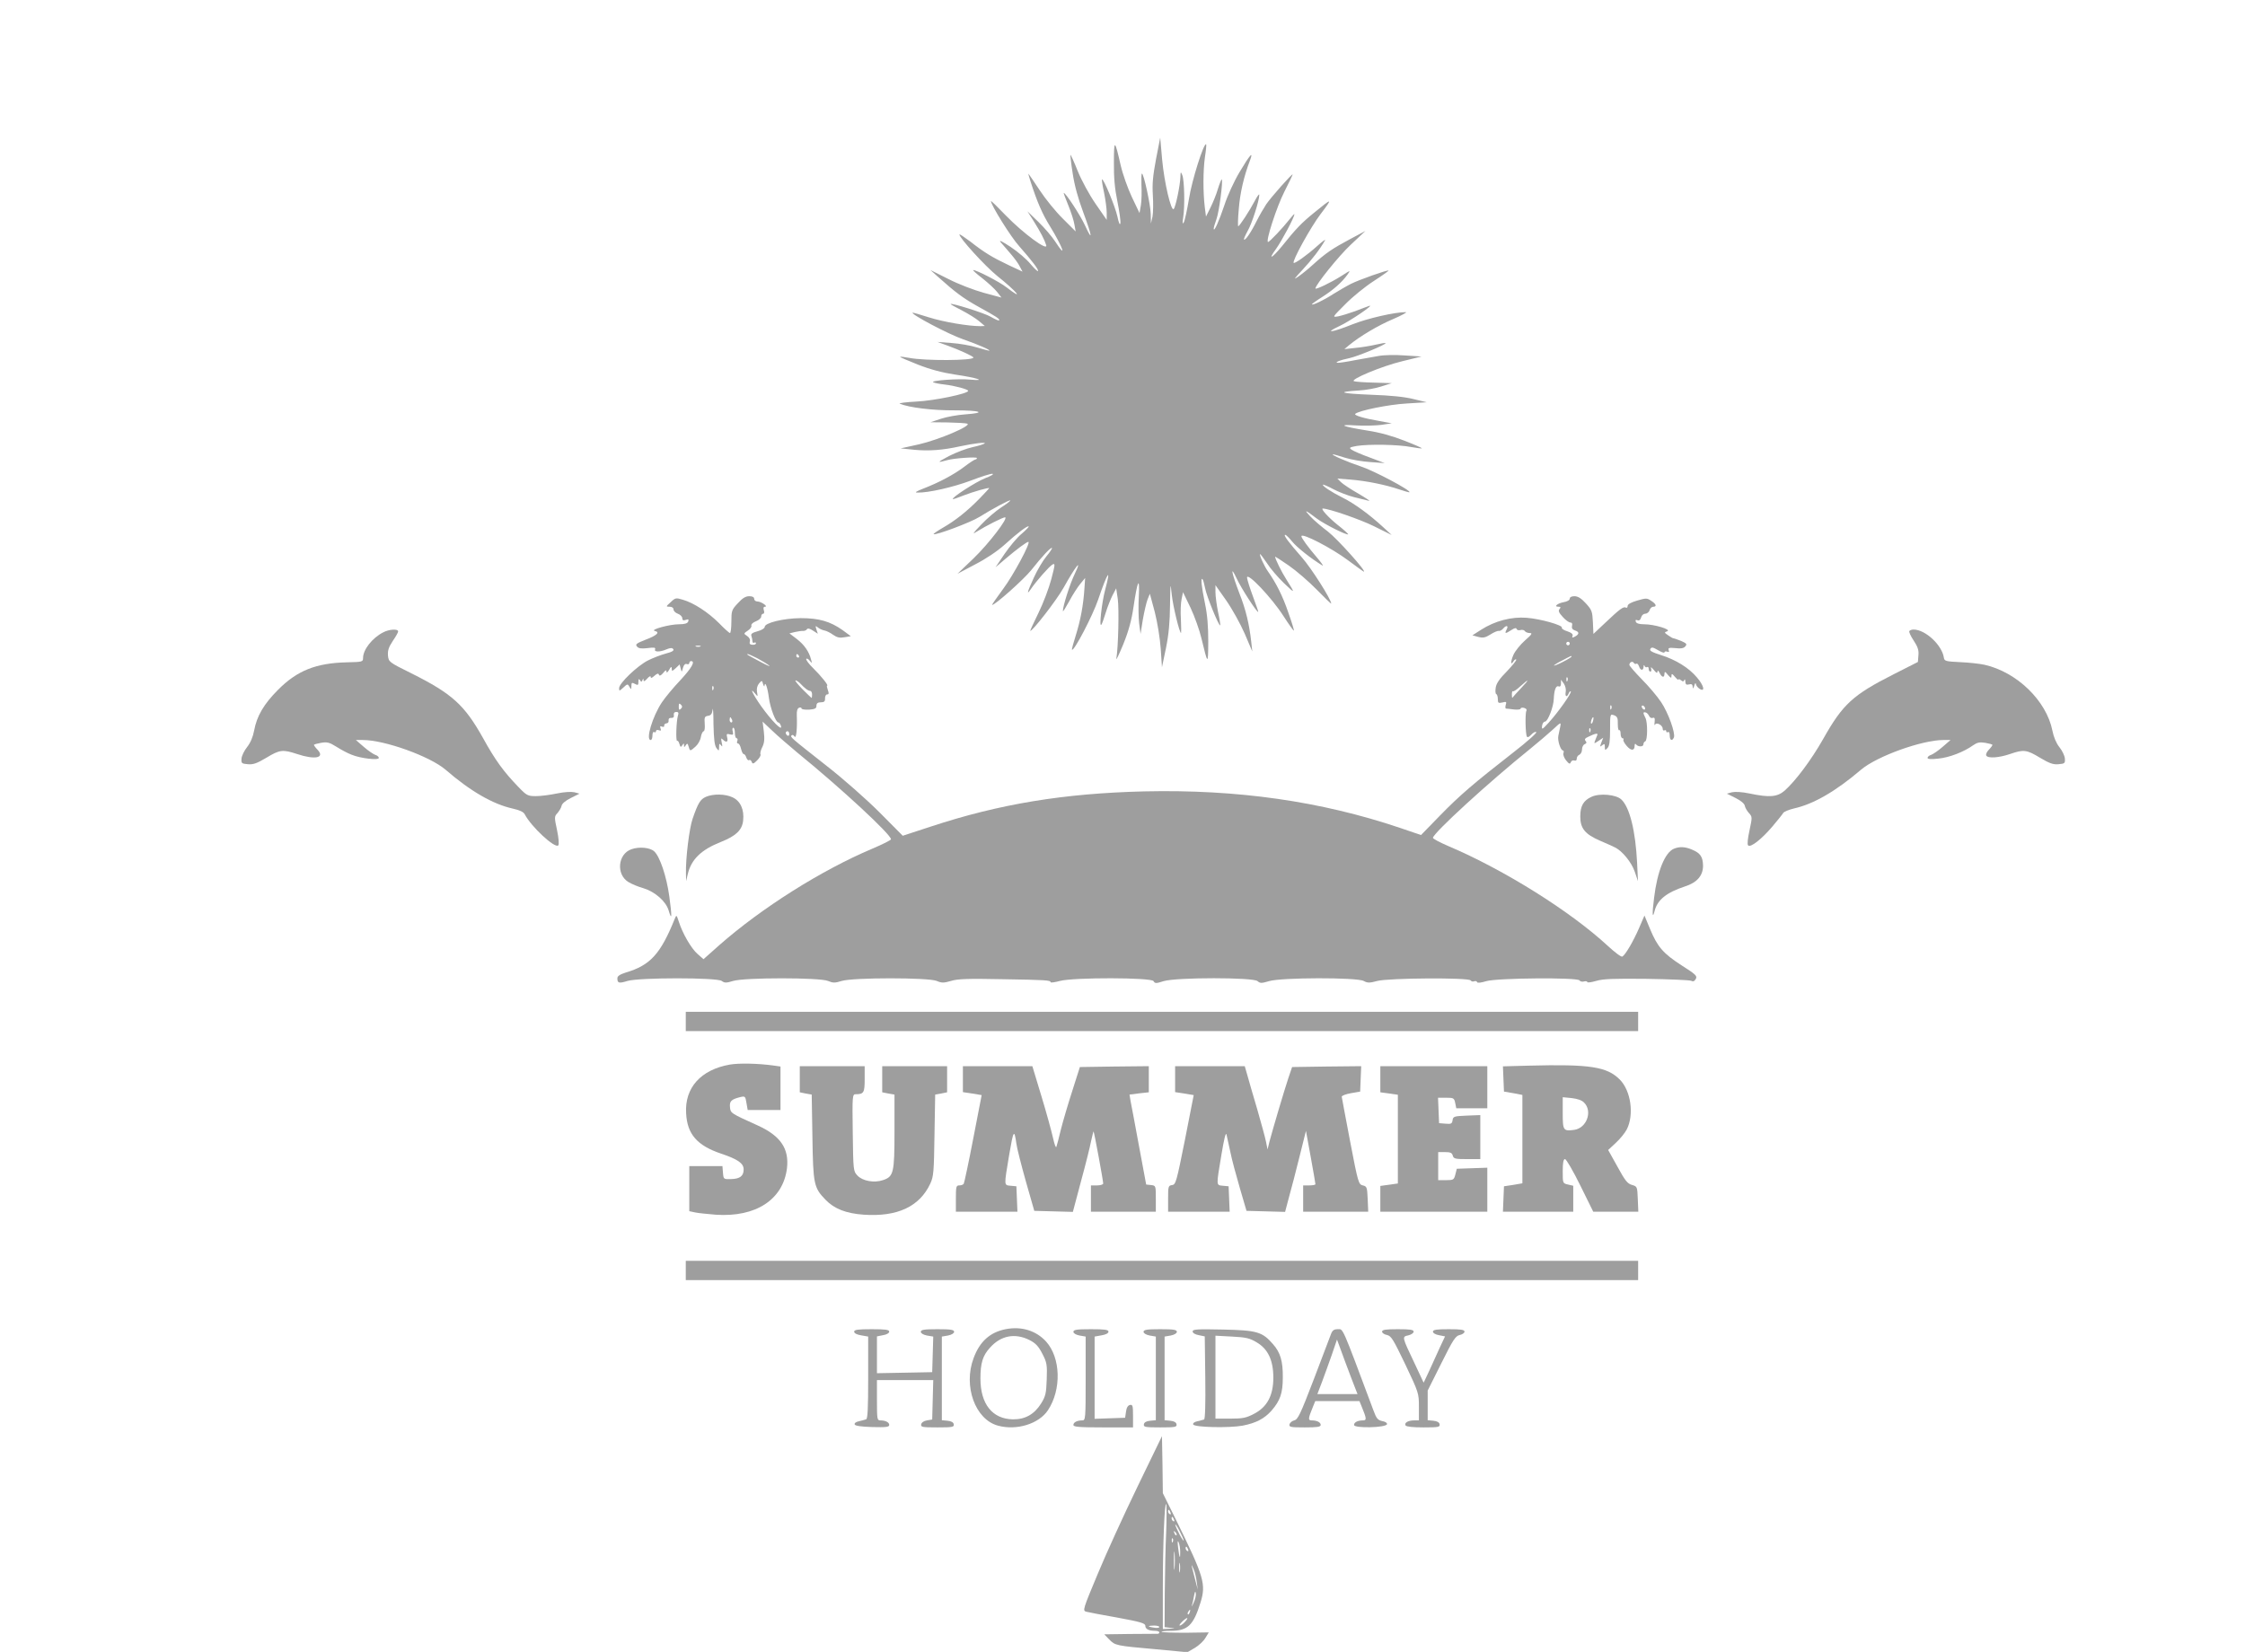 <?xml version="1.0" standalone="no"?>
<!DOCTYPE svg PUBLIC "-//W3C//DTD SVG 20010904//EN"
 "http://www.w3.org/TR/2001/REC-SVG-20010904/DTD/svg10.dtd">
<svg version="1.0" xmlns="http://www.w3.org/2000/svg"
 width="1280pt" height="942pt" viewBox="0 0 1280 942"
 preserveAspectRatio="xMidYMid meet">
<g transform="translate(0,942) scale(0.1,-0.1)"
fill="#9e9e9e" stroke="none">
<path d="M6591 8512 c-18 -96 -22 -142 -18 -205 3 -45 2 -100 -2 -122 l-9 -40
-1 54 c-1 53 -40 231 -50 231 -4 0 -4 -30 -3 -66 2 -37 1 -88 -3 -113 l-8 -46
-43 90 c-24 51 -53 132 -65 185 -33 146 -38 147 -38 14 -1 -86 5 -151 20 -223
11 -55 19 -111 17 -124 -3 -14 -9 1 -17 38 -12 56 -80 220 -88 212 -2 -2 3
-36 12 -76 8 -40 15 -91 15 -114 l0 -41 -63 91 c-36 52 -80 133 -102 187 -21
53 -40 94 -42 93 -1 -2 4 -49 13 -106 10 -67 31 -144 60 -221 52 -140 56 -175
9 -73 -27 58 -109 183 -120 183 -2 0 10 -32 26 -71 16 -39 32 -89 35 -110 l7
-39 -73 73 c-40 39 -100 113 -132 162 -33 50 -62 92 -64 94 -2 2 3 -18 12 -45
38 -118 68 -186 111 -255 73 -119 99 -194 29 -86 -18 28 -62 79 -96 112 l-62
60 35 -55 c40 -64 62 -106 72 -138 11 -38 -132 68 -231 170 -46 48 -84 85 -84
81 0 -22 113 -204 161 -257 74 -84 113 -135 107 -142 -3 -2 -22 16 -43 41 -20
25 -71 69 -113 97 -49 32 -69 42 -57 27 12 -13 37 -43 57 -66 20 -23 44 -55
52 -72 l16 -30 -77 36 c-97 46 -141 73 -220 135 -35 26 -63 45 -63 41 1 -21
145 -179 215 -236 114 -91 159 -147 53 -65 -38 30 -170 98 -189 98 -5 0 18
-21 52 -47 34 -27 72 -62 85 -79 l24 -31 -100 27 c-55 15 -147 50 -203 79
l-102 51 40 -36 c104 -93 147 -125 235 -174 102 -56 123 -70 116 -77 -2 -3
-24 7 -48 21 -36 21 -228 81 -228 72 0 -2 30 -19 66 -37 36 -19 80 -46 97 -61
l32 -27 -25 -1 c-69 0 -211 24 -293 50 -50 16 -92 28 -94 27 -9 -10 205 -123
286 -151 92 -32 166 -65 150 -66 -4 0 -35 9 -70 19 -35 11 -100 22 -144 25
l-80 6 55 -20 c72 -26 150 -62 150 -69 0 -18 -278 -19 -365 -2 -27 5 -51 8
-53 6 -2 -2 44 -21 101 -44 71 -28 140 -46 212 -57 124 -18 185 -38 90 -29
-71 7 -233 -5 -214 -15 8 -4 37 -10 66 -13 58 -7 133 -27 133 -36 0 -16 -193
-56 -295 -61 -60 -3 -103 -9 -95 -12 51 -22 188 -39 313 -38 148 0 186 -14 60
-23 -43 -3 -105 -14 -138 -25 l-60 -20 97 -1 c53 -1 104 -4 113 -7 28 -11
-162 -92 -276 -118 l-104 -23 78 -8 c83 -8 164 -2 262 20 79 17 150 25 139 16
-5 -4 -36 -14 -69 -21 -33 -7 -94 -30 -135 -51 -68 -36 -70 -40 -9 -23 37 11
169 20 169 12 0 -4 -4 -8 -8 -8 -5 0 -33 -18 -63 -41 -61 -46 -144 -90 -234
-125 -41 -16 -52 -23 -35 -23 63 -2 205 31 304 68 60 23 116 41 125 39 9 -2
-10 -13 -42 -25 -53 -21 -193 -111 -184 -119 1 -2 30 8 62 21 51 20 145 47
145 41 0 -1 -25 -28 -55 -59 -68 -70 -138 -126 -210 -167 -31 -18 -54 -34 -52
-36 9 -9 214 68 261 98 70 44 176 101 176 94 0 -4 -24 -22 -52 -40 -29 -19
-80 -62 -113 -97 -50 -52 -54 -59 -25 -40 51 32 148 81 160 81 23 0 -92 -150
-179 -234 l-92 -88 100 53 c61 31 128 76 169 113 76 69 131 110 137 104 3 -2
-16 -21 -40 -42 -25 -20 -68 -72 -97 -114 l-52 -77 60 51 c61 52 118 94 127
94 17 0 -86 -192 -144 -269 -37 -50 -65 -91 -63 -91 18 0 178 143 223 198 64
81 113 133 119 127 2 -2 -12 -24 -32 -48 -20 -24 -52 -78 -71 -120 -38 -83
-44 -105 -18 -67 31 46 106 131 124 141 16 8 15 0 -7 -84 -13 -50 -46 -137
-73 -192 -27 -55 -48 -101 -47 -102 8 -9 151 175 191 247 66 119 108 172 64
80 -28 -57 -69 -186 -69 -215 1 -5 16 20 36 56 19 36 48 81 63 99 l28 34 -4
-59 c-6 -95 -22 -181 -49 -267 -14 -44 -24 -81 -22 -83 11 -11 118 194 149
285 54 159 76 190 40 56 -19 -71 -35 -215 -22 -199 4 4 15 35 25 68 10 33 28
78 39 100 l21 40 9 -60 c8 -57 3 -276 -8 -340 -3 -16 14 20 39 80 32 79 48
140 59 215 22 150 36 179 30 59 -3 -52 -2 -122 2 -155 l8 -59 13 82 c8 45 20
97 27 115 l13 32 28 -104 c15 -59 30 -151 34 -210 l7 -105 23 110 c16 78 22
149 23 245 2 130 2 132 10 58 7 -66 44 -218 53 -218 1 0 1 35 -1 78 -3 42 -1
94 4 116 l8 39 43 -89 c23 -49 51 -127 62 -174 37 -153 38 -154 39 -20 0 89
-5 153 -19 220 -20 96 -25 149 -14 137 4 -3 10 -26 15 -51 8 -45 79 -219 86
-212 2 1 -3 35 -12 75 -8 40 -15 91 -15 113 l0 41 62 -88 c34 -49 81 -134 105
-189 l43 -101 -6 55 c-11 100 -31 184 -67 275 -45 118 -55 169 -16 86 25 -54
113 -191 123 -191 2 0 -12 39 -30 88 -18 48 -33 97 -34 108 0 34 141 -115 207
-218 31 -48 58 -86 60 -84 2 2 -12 48 -32 104 -32 94 -69 167 -116 234 -21 29
-52 98 -44 98 2 0 20 -24 39 -52 18 -29 62 -80 96 -113 66 -63 66 -62 14 21
-27 42 -64 117 -64 130 0 1 35 -21 78 -51 42 -29 114 -91 160 -138 45 -46 82
-82 82 -79 0 24 -114 203 -167 263 -77 88 -108 129 -95 129 5 0 23 -18 40 -39
26 -32 106 -96 172 -136 8 -5 -5 15 -30 44 -53 62 -90 113 -90 123 0 22 174
-68 267 -138 47 -35 87 -64 89 -64 17 0 -151 187 -204 228 -37 28 -83 67 -102
88 -39 41 -28 37 39 -14 42 -31 170 -96 178 -89 1 2 -26 27 -62 55 -52 42 -97
92 -83 92 34 0 213 -62 290 -100 l103 -51 -50 46 c-76 70 -163 134 -230 167
-66 33 -118 68 -112 74 2 2 28 -9 58 -25 30 -16 83 -37 119 -46 36 -9 74 -18
85 -21 11 -3 -16 15 -60 41 -44 25 -89 55 -100 66 l-20 20 75 -6 c90 -7 202
-30 278 -56 30 -10 57 -18 58 -16 10 10 -203 123 -277 147 -75 25 -175 68
-159 69 3 1 33 -8 68 -19 34 -11 99 -22 145 -25 l82 -6 -85 32 c-47 17 -93 37
-103 44 -17 12 -14 14 29 22 69 11 238 8 308 -6 33 -6 61 -9 63 -8 2 2 -43 22
-100 44 -69 27 -140 47 -213 58 -143 23 -172 36 -64 29 47 -3 112 -1 145 3
l60 9 -70 13 c-93 16 -147 33 -138 41 22 19 189 53 293 59 l115 7 -75 18 c-51
13 -130 21 -245 25 -171 7 -200 16 -70 24 39 2 97 12 130 23 l60 19 -100 3
c-55 1 -107 5 -115 8 -26 9 161 87 275 114 l110 27 -95 6 c-53 4 -119 3 -150
-3 -30 -5 -91 -16 -135 -24 -44 -9 -87 -15 -95 -15 -28 0 11 16 65 27 46 10
205 76 205 85 0 3 -24 -1 -54 -8 -30 -7 -83 -16 -118 -19 l-63 -7 25 21 c64
53 167 114 252 150 51 22 84 40 73 40 -62 0 -217 -35 -305 -70 -114 -46 -166
-53 -74 -10 59 27 210 130 169 115 -11 -4 -47 -17 -80 -30 -33 -12 -76 -25
-95 -29 -35 -6 -35 -6 40 69 41 42 114 101 162 132 48 31 86 58 85 60 -6 5
-170 -53 -215 -76 -24 -12 -68 -38 -99 -57 -55 -36 -123 -68 -123 -59 0 2 26
21 58 41 63 40 113 84 144 127 20 28 20 28 -36 -8 -55 -35 -146 -79 -146 -70
0 20 135 188 202 250 l83 78 -90 -48 c-99 -53 -136 -78 -210 -145 -27 -25 -66
-56 -85 -69 -27 -19 -21 -10 26 40 52 56 99 116 129 169 5 8 -16 -7 -46 -34
-58 -52 -127 -101 -133 -95 -10 10 97 204 154 279 70 92 67 93 -35 9 -72 -58
-106 -93 -185 -192 -57 -70 -84 -84 -35 -17 33 46 105 181 105 198 0 4 -12 -9
-27 -28 -40 -51 -115 -130 -123 -130 -16 0 49 201 93 287 26 51 47 95 47 98 0
9 -121 -127 -150 -169 -15 -23 -40 -66 -55 -96 -32 -65 -65 -113 -72 -106 -3
2 7 24 20 48 24 40 67 174 67 207 0 8 -12 -8 -26 -35 -30 -57 -87 -144 -94
-144 -3 0 -2 44 3 98 7 92 30 189 63 275 23 60 1 36 -59 -65 -31 -52 -69 -135
-86 -188 -31 -92 -60 -157 -61 -134 0 6 7 31 16 55 15 42 38 218 30 226 -2 2
-12 -22 -22 -54 -9 -32 -29 -80 -43 -108 l-25 -50 -7 55 c-10 83 -10 207 1
284 6 38 9 71 7 73 -13 12 -82 -207 -98 -311 -11 -65 -24 -126 -30 -135 -7
-11 -8 -3 -3 29 10 61 7 212 -5 241 -9 22 -10 21 -11 -11 -1 -45 -27 -171 -38
-182 -15 -15 -54 152 -66 282 l-11 125 -24 -123z"/>
<path d="M4207 5980 c-35 -37 -37 -43 -37 -105 0 -36 -4 -65 -8 -65 -4 0 -32
25 -62 56 -62 62 -144 116 -207 134 -39 12 -43 11 -69 -14 -28 -25 -28 -26 -6
-26 13 0 22 -6 22 -15 0 -9 11 -20 25 -25 14 -5 25 -17 25 -25 0 -12 6 -15 20
-10 15 5 18 3 14 -9 -4 -11 -20 -16 -53 -16 -53 0 -167 -31 -138 -38 32 -7 12
-26 -52 -50 -53 -21 -60 -26 -49 -39 9 -11 24 -13 60 -9 37 5 47 4 43 -7 -7
-16 28 -16 65 0 14 6 28 9 33 6 17 -10 4 -20 -40 -31 -26 -7 -70 -24 -98 -38
-60 -30 -165 -130 -165 -158 0 -18 1 -18 24 3 23 22 25 22 35 4 10 -17 10 -16
11 5 0 20 3 21 20 12 17 -9 20 -8 20 12 0 17 3 19 9 9 7 -11 9 -11 14 0 4 12
6 12 6 0 1 -9 8 -6 21 9 11 13 20 17 20 10 0 -9 7 -7 21 6 16 14 23 16 26 6 3
-8 11 -5 24 10 13 17 19 19 19 8 0 -9 6 -5 15 10 11 20 14 21 15 7 0 -16 2
-16 23 3 l22 21 6 -23 c6 -23 6 -23 13 4 5 17 13 25 22 21 8 -3 14 0 14 6 0 6
5 11 10 11 26 0 4 -39 -61 -109 -40 -42 -87 -99 -105 -126 -54 -81 -94 -215
-64 -215 6 0 10 12 10 26 0 14 4 23 10 19 6 -3 10 -1 10 5 0 7 7 9 16 6 12 -5
15 -2 10 10 -4 12 -2 15 9 10 8 -3 14 0 12 6 -1 7 5 12 13 13 8 0 14 8 12 17
-1 10 4 15 15 14 12 -1 17 5 15 17 -2 10 3 17 14 17 12 0 15 -5 9 -22 -9 -31
-13 -148 -4 -143 4 3 9 -5 13 -18 5 -18 8 -20 16 -7 9 13 10 13 10 0 0 -13 1
-13 10 0 8 13 11 11 16 -7 8 -28 8 -28 39 -1 14 12 28 36 31 55 3 18 11 33 16
33 5 0 8 19 6 43 -3 37 0 42 19 45 16 2 23 11 26 35 2 18 5 -20 5 -84 2 -84 6
-120 17 -135 14 -18 14 -18 15 6 0 20 2 22 11 10 8 -11 9 -8 4 15 -5 24 -4 28
6 18 20 -20 32 -15 25 11 -5 21 -3 23 16 18 18 -4 20 -2 16 16 -4 12 -2 22 3
22 5 0 9 -13 9 -30 0 -16 4 -30 10 -30 5 0 7 -7 4 -15 -4 -8 -2 -15 4 -15 6 0
13 -13 17 -30 4 -16 10 -30 15 -30 5 0 12 -9 15 -20 4 -11 11 -18 16 -15 5 4
12 -1 15 -10 5 -13 10 -12 31 9 14 14 22 29 19 34 -3 5 1 24 10 41 12 24 14
46 9 89 l-7 57 54 -51 c29 -28 94 -84 143 -125 253 -206 535 -468 535 -495 0
-5 -48 -29 -107 -54 -291 -123 -631 -338 -872 -550 l-90 -80 -34 30 c-36 31
-86 118 -107 185 -13 39 -13 39 -23 15 -81 -201 -140 -265 -279 -306 -34 -11
-48 -20 -48 -33 0 -28 9 -30 58 -15 67 20 510 20 537 0 16 -12 26 -12 65 0 65
20 494 20 541 0 28 -12 40 -12 78 0 65 20 495 20 542 0 28 -12 40 -12 81 0 37
12 100 14 290 10 253 -4 278 -6 278 -17 0 -4 24 -1 53 7 79 21 523 20 534 -1
8 -14 14 -14 58 0 73 22 511 22 535 0 15 -13 22 -13 66 0 69 21 499 22 539 1
22 -12 34 -12 78 0 65 17 522 20 532 3 4 -6 13 -8 20 -5 8 3 15 1 17 -5 2 -6
23 -3 53 6 62 18 519 22 531 4 3 -6 15 -9 25 -6 11 3 19 1 19 -3 0 -5 22 -2
50 6 39 12 100 14 287 12 131 -2 246 -7 255 -11 12 -6 19 -3 27 11 9 16 -1 26
-80 76 -107 69 -139 107 -181 208 l-32 77 -31 -72 c-33 -76 -77 -151 -95 -162
-6 -4 -43 24 -83 61 -213 197 -591 434 -909 569 -49 21 -88 42 -88 47 0 26
320 319 555 508 44 36 102 85 128 109 46 43 48 44 43 18 -3 -15 -8 -39 -11
-53 -6 -26 13 -84 27 -84 4 0 5 -7 2 -15 -3 -8 3 -26 15 -41 17 -21 22 -23 27
-11 3 9 12 13 20 10 9 -3 14 1 14 11 0 9 7 19 15 22 8 4 15 17 15 30 0 14 7
27 15 30 11 5 13 10 5 19 -7 8 -3 15 13 22 42 21 60 24 54 11 -22 -55 -23 -52
7 -33 l27 18 -11 -28 c-9 -25 -9 -26 5 -15 13 10 15 9 15 -9 0 -20 2 -21 15
-7 11 11 15 38 15 105 0 90 0 90 23 82 18 -7 22 -16 21 -49 0 -23 3 -39 8 -36
4 3 8 -6 8 -20 0 -14 5 -26 11 -26 5 0 8 -4 5 -8 -3 -5 6 -21 19 -36 25 -29
45 -28 45 2 0 10 3 13 8 7 11 -15 42 -15 42 0 0 7 4 15 10 17 14 4 15 110 1
135 -14 28 -14 34 2 30 6 -1 15 -10 19 -19 4 -10 14 -15 21 -12 11 4 13 -2 11
-23 -2 -15 -1 -22 2 -16 8 17 44 -2 44 -23 0 -8 5 -12 10 -9 6 3 10 1 10 -5 0
-6 5 -8 10 -5 6 4 10 -5 10 -19 0 -28 14 -35 24 -11 9 25 -32 140 -73 201 -22
33 -71 91 -110 130 -39 40 -71 77 -71 82 0 16 18 24 25 12 4 -6 10 -8 15 -5 5
3 11 -4 15 -15 8 -25 25 -26 26 -2 0 10 3 12 6 4 2 -6 9 -10 14 -6 5 3 9 -2 9
-10 0 -9 4 -16 10 -16 5 0 7 8 4 18 -4 11 1 8 15 -8 14 -18 21 -21 21 -10 1 9
5 7 12 -7 13 -27 28 -30 28 -5 1 14 4 13 20 -7 17 -19 20 -20 20 -6 0 15 3 15
20 -5 11 -13 20 -20 20 -15 0 4 6 2 14 -4 11 -9 15 -9 19 1 3 7 6 3 6 -9 1
-16 6 -20 21 -16 15 4 20 0 21 -13 1 -14 3 -13 9 6 4 14 8 18 9 10 1 -8 10
-21 21 -28 34 -21 25 19 -15 65 -46 55 -121 101 -204 127 -53 17 -68 25 -61
36 7 11 15 9 44 -8 20 -12 36 -17 36 -12 0 5 7 7 15 4 11 -4 13 -2 9 9 -4 13
2 14 39 11 31 -4 47 -1 56 10 11 13 7 17 -24 31 -21 8 -40 15 -44 15 -4 0 -17
8 -30 17 -23 16 -23 17 -5 23 26 10 -74 40 -132 40 -27 0 -44 5 -47 14 -4 10
-1 13 9 9 10 -4 17 2 21 16 3 12 13 21 23 21 10 0 22 9 25 20 3 11 13 20 21
20 22 0 17 16 -12 34 -23 16 -29 16 -80 1 -35 -10 -54 -21 -54 -31 0 -8 -4
-12 -10 -9 -13 8 -35 -8 -117 -86 l-68 -64 -3 67 c-3 61 -6 70 -40 107 -26 29
-46 41 -65 41 -16 0 -27 -5 -27 -14 0 -8 -15 -17 -35 -20 -36 -7 -58 -26 -29
-26 12 0 14 -3 6 -13 -9 -10 -4 -21 18 -45 16 -18 35 -32 44 -32 9 0 12 -7 9
-19 -3 -13 2 -21 16 -26 26 -8 27 -21 1 -35 -16 -8 -18 -8 -14 4 4 9 -6 18
-30 26 -20 6 -34 16 -31 20 9 14 -122 51 -201 57 -86 7 -181 -18 -259 -68
l-50 -32 33 -9 c27 -7 40 -5 70 14 20 13 42 22 48 20 6 -1 17 5 24 13 18 22
33 18 20 -5 -13 -25 -7 -25 27 -3 18 12 28 14 30 6 2 -6 12 -9 22 -6 10 3 22
0 25 -6 4 -6 17 -11 28 -11 17 0 12 -8 -27 -42 -26 -23 -56 -60 -66 -82 -17
-40 -17 -65 1 -36 5 8 12 12 15 9 3 -4 -21 -33 -53 -67 -42 -42 -61 -70 -64
-93 -3 -19 -2 -35 3 -37 5 -2 9 -15 9 -29 0 -22 3 -24 26 -19 22 6 25 4 19
-14 -3 -11 -3 -20 2 -21 4 0 25 -2 46 -5 20 -2 37 0 37 5 0 5 9 7 20 4 11 -3
17 -10 13 -16 -8 -12 -6 -134 3 -148 3 -6 13 -1 24 11 11 12 24 19 29 15 6 -3
-53 -56 -132 -117 -226 -176 -305 -244 -418 -360 l-107 -110 -120 41 c-451
152 -927 220 -1457 208 -457 -11 -825 -71 -1219 -201 l-159 -52 -131 132 c-74
74 -207 192 -306 269 -207 163 -206 162 -196 172 4 4 11 1 16 -7 10 -15 16 44
13 122 -1 23 3 38 13 42 8 3 14 1 14 -4 0 -5 19 -8 43 -7 34 3 42 7 42 22 0
14 7 20 25 20 19 0 25 5 24 23 0 12 5 22 12 22 10 0 11 6 4 25 -5 14 -7 25 -4
25 10 0 -35 56 -80 100 -25 24 -42 48 -39 52 2 5 11 1 19 -9 14 -17 15 -16 8
7 -11 44 -39 84 -81 116 l-42 32 32 8 c18 4 39 7 47 6 8 0 18 4 21 10 4 6 16
4 34 -8 l28 -18 -8 24 c-7 22 -6 23 8 12 8 -7 25 -15 36 -17 12 -2 35 -13 51
-25 23 -16 38 -19 65 -14 l36 6 -46 34 c-72 51 -136 69 -240 69 -99 -1 -205
-27 -205 -50 0 -8 -18 -19 -41 -25 -30 -8 -39 -15 -35 -26 3 -9 6 -22 6 -30 0
-9 5 -12 10 -9 6 3 10 2 10 -4 0 -5 -9 -9 -20 -8 -14 1 -18 6 -15 18 4 11 -2
23 -15 32 -21 14 -21 14 4 31 14 9 23 22 20 29 -2 7 8 17 26 24 16 6 30 18 30
27 0 9 5 16 11 16 6 0 8 9 4 20 -4 13 -2 20 7 20 20 1 -23 30 -44 30 -10 0
-18 7 -18 15 0 10 -10 15 -28 15 -21 0 -39 -11 -65 -40z m4743 -230 c0 -5 -4
-10 -10 -10 -5 0 -10 5 -10 10 0 6 5 10 10 10 6 0 10 -4 10 -10z m-4957 -17
c-7 -2 -19 -2 -25 0 -7 3 -2 5 12 5 14 0 19 -2 13 -5z m325 -67 c26 -14 56
-32 67 -41 11 -9 -11 0 -50 21 -75 40 -82 44 -71 44 4 0 28 -11 54 -24z m237
14 c3 -5 1 -10 -4 -10 -6 0 -11 5 -11 10 0 6 2 10 4 10 3 0 8 -4 11 -10z
m4405 -5 c0 -2 -22 -16 -50 -30 -27 -14 -50 -23 -50 -20 0 2 21 16 48 29 53
28 52 28 52 21z m-23 -137 c-3 -8 -6 -5 -6 6 -1 11 2 17 5 13 3 -3 4 -12 1
-19z m-4578 -28 c3 30 18 -13 25 -70 8 -59 39 -140 54 -140 5 0 12 -10 15 -21
9 -33 -54 31 -114 115 -45 64 -70 115 -33 70 15 -18 15 -18 10 11 -3 19 2 36
12 48 16 18 17 18 23 -5 4 -12 8 -16 8 -8z m203 13 c26 -28 46 -43 58 -43 5 0
10 -9 10 -20 0 -11 -1 -20 -3 -20 -1 0 -25 23 -52 50 -27 28 -45 50 -39 50 5
0 17 -8 26 -17z m4108 -30 c-25 -26 -46 -50 -47 -52 -2 -2 -3 6 -3 19 0 13 3
21 6 18 3 -3 22 9 42 28 53 48 54 42 2 -13z m257 -19 c-5 -27 7 -33 17 -8 4 9
9 14 12 11 7 -7 -72 -119 -126 -178 -37 -40 -40 -42 -38 -19 2 14 9 25 17 25
16 0 49 85 50 130 2 49 12 77 27 71 9 -4 14 2 14 17 l0 21 16 -22 c9 -13 14
-34 11 -48z m-4860 14 c-3 -8 -6 -5 -6 6 -1 11 2 17 5 13 3 -3 4 -12 1 -19z
m-185 -110 c-9 -9 -12 -7 -12 12 0 19 3 21 12 12 9 -9 9 -15 0 -24z m5305 0
c-3 -8 -6 -5 -6 6 -1 11 2 17 5 13 3 -3 4 -12 1 -19z m193 1 c0 -6 -4 -7 -10
-4 -5 3 -10 11 -10 16 0 6 5 7 10 4 6 -3 10 -11 10 -16z m-5206 -64 c3 -8 1
-15 -4 -15 -6 0 -10 7 -10 15 0 8 2 15 4 15 2 0 6 -7 10 -15z m4909 -5 c-3
-12 -8 -19 -11 -16 -5 6 5 36 12 36 2 0 2 -9 -1 -20z m-16 -62 c-3 -8 -6 -5
-6 6 -1 11 2 17 5 13 3 -3 4 -12 1 -19z m-4567 -14 c0 -8 -4 -12 -10 -9 -5 3
-10 10 -10 16 0 5 5 9 10 9 6 0 10 -7 10 -16z"/>
<path d="M2185 5814 c-63 -32 -115 -99 -115 -146 0 -22 -3 -23 -92 -25 -176
-4 -284 -47 -393 -157 -81 -81 -121 -150 -136 -232 -7 -37 -21 -70 -40 -94
-16 -20 -31 -50 -32 -66 -2 -27 1 -29 36 -32 31 -3 52 5 106 37 76 46 93 48
175 21 102 -34 160 -22 117 24 -12 12 -21 25 -21 28 0 3 19 8 41 12 35 6 48 2
88 -23 25 -16 64 -37 86 -45 50 -21 155 -33 155 -18 0 6 -9 14 -20 17 -11 4
-41 24 -66 46 l-45 39 40 0 c124 0 382 -93 471 -169 143 -124 271 -197 383
-222 40 -9 62 -19 69 -33 37 -71 172 -196 191 -177 5 5 3 40 -7 87 -16 74 -16
78 3 98 10 12 21 30 23 41 2 12 22 29 52 44 l50 25 -29 8 c-18 4 -57 2 -100
-7 -38 -8 -92 -15 -119 -15 -47 0 -53 3 -101 53 -83 86 -131 151 -202 280
-105 187 -175 251 -407 367 -129 64 -130 65 -134 102 -2 29 4 47 27 82 17 25
31 49 31 55 0 16 -51 13 -85 -5z"/>
<path d="M10886 5821 c-3 -4 8 -29 25 -54 23 -35 30 -55 27 -84 l-3 -38 -138
-70 c-233 -118 -290 -170 -402 -369 -68 -120 -158 -240 -220 -295 -42 -36 -86
-40 -200 -16 -43 9 -82 11 -100 7 l-29 -8 50 -25 c30 -15 50 -32 52 -44 2 -11
13 -30 24 -42 19 -21 19 -23 3 -98 -10 -46 -14 -80 -8 -86 14 -14 75 34 137
106 30 36 59 71 63 79 4 7 33 19 63 26 111 25 237 98 380 220 90 77 348 170
471 170 l40 0 -45 -39 c-25 -22 -55 -42 -66 -46 -11 -3 -20 -11 -20 -17 0 -7
20 -9 62 -4 62 6 145 38 198 76 23 16 37 19 69 14 23 -4 41 -9 41 -12 0 -3 -9
-16 -21 -28 -12 -12 -18 -27 -14 -33 10 -17 74 -12 135 9 78 27 95 25 171 -21
54 -32 75 -40 106 -37 35 3 38 5 36 32 -1 16 -15 45 -31 65 -18 22 -33 58 -40
94 -34 171 -202 334 -387 376 -27 6 -90 13 -139 15 -83 4 -90 6 -93 26 -11 72
-106 160 -173 160 -10 0 -21 -4 -24 -9z"/>
<path d="M4025 4876 c-32 -14 -45 -35 -76 -125 -19 -54 -40 -226 -38 -311 l1
-45 9 39 c20 85 76 140 190 185 85 34 120 67 126 121 7 63 -15 112 -60 133
-42 20 -110 21 -152 3z"/>
<path d="M9074 4876 c-46 -21 -64 -52 -64 -112 0 -68 27 -101 112 -138 35 -15
73 -32 85 -38 42 -20 96 -86 114 -140 l18 -53 -5 105 c-9 182 -42 316 -90 361
-30 28 -123 37 -170 15z"/>
<path d="M3600 4577 c-78 -27 -88 -144 -17 -187 18 -11 56 -27 85 -35 66 -20
128 -74 144 -126 19 -64 20 -38 4 80 -16 115 -54 227 -86 256 -24 22 -86 28
-130 12z"/>
<path d="M9544 4580 c-51 -21 -95 -129 -113 -279 -12 -92 -10 -127 3 -75 16
63 69 105 173 139 69 22 103 62 103 118 -1 51 -15 72 -63 92 -40 17 -71 18
-103 5z"/>
<path d="M3910 3595 l0 -55 2715 0 2715 0 0 55 0 55 -2715 0 -2715 0 0 -55z"/>
<path d="M4161 3349 c-165 -29 -258 -132 -249 -278 6 -119 63 -184 200 -230
95 -32 128 -55 128 -90 0 -38 -22 -54 -73 -55 -41 -1 -42 -1 -45 37 l-3 37
-95 0 -94 0 0 -129 0 -128 33 -7 c17 -4 70 -9 117 -13 229 -16 385 86 407 265
13 112 -37 185 -167 244 -155 70 -155 70 -158 105 -3 34 8 44 60 57 26 6 28 4
34 -34 l7 -40 93 0 94 0 0 124 0 124 -42 6 c-89 12 -195 14 -247 5z"/>
<path d="M8717 3343 l-148 -4 3 -72 3 -72 53 -9 52 -10 0 -252 0 -252 -52 -9
-53 -8 -3 -73 -3 -72 201 0 200 0 0 74 0 74 -30 7 c-30 7 -30 7 -30 76 0 49 4
69 13 69 7 0 46 -67 87 -150 l74 -150 129 0 128 0 -3 72 c-3 71 -3 72 -34 81
-25 7 -39 25 -82 104 l-53 95 44 41 c25 23 52 57 62 76 43 84 24 221 -40 285
-73 73 -169 88 -518 79z m315 -211 c49 -49 15 -144 -55 -155 -64 -9 -67 -4
-67 95 l0 91 51 -5 c33 -4 58 -12 71 -26z"/>
<path d="M4560 3265 l0 -74 34 -7 34 -6 4 -241 c4 -270 8 -290 75 -359 50 -52
118 -78 218 -85 191 -13 318 46 379 177 19 41 21 67 24 277 l4 231 34 6 34 7
0 74 0 75 -185 0 -185 0 0 -75 0 -74 35 -7 35 -6 0 -210 c0 -237 -5 -258 -66
-278 -50 -17 -116 -5 -145 26 -24 25 -24 29 -27 245 -3 212 -2 219 17 219 46
0 51 9 51 86 l0 74 -185 0 -185 0 0 -75z"/>
<path d="M5490 3266 l0 -74 53 -8 54 -9 -48 -248 c-26 -136 -51 -252 -54 -257
-3 -6 -15 -10 -26 -10 -17 0 -19 -7 -19 -75 l0 -75 175 0 176 0 -3 73 -3 72
-32 3 c-40 4 -39 -4 -9 177 24 141 29 149 41 63 3 -25 28 -122 54 -215 l48
-168 110 -3 110 -3 46 173 c26 95 52 199 58 231 7 31 13 56 14 55 4 -4 55
-282 55 -297 0 -6 -16 -11 -35 -11 l-35 0 0 -75 0 -75 185 0 185 0 0 74 c0 74
0 75 -27 78 l-28 3 -41 220 c-22 121 -44 236 -48 256 l-6 37 55 7 55 6 0 75 0
74 -197 -2 -196 -3 -43 -135 c-24 -74 -53 -173 -65 -220 -11 -47 -23 -92 -26
-100 -3 -8 -11 14 -19 50 -8 36 -37 143 -66 238 l-52 172 -198 0 -198 0 0 -74z"/>
<path d="M6700 3266 l0 -74 53 -8 53 -9 -50 -255 c-48 -239 -52 -255 -73 -258
-22 -3 -23 -8 -23 -78 l0 -74 175 0 176 0 -3 73 -3 72 -32 3 c-40 4 -39 -4 -9
177 15 90 25 131 29 115 3 -14 13 -59 22 -100 8 -41 33 -133 54 -205 l38 -130
110 -3 110 -3 22 83 c13 46 40 150 60 231 l37 148 27 -148 c15 -82 27 -152 27
-156 0 -4 -16 -7 -35 -7 l-35 0 0 -75 0 -75 185 0 186 0 -3 72 c-3 68 -5 73
-28 78 -24 6 -27 15 -72 250 -26 135 -47 250 -48 256 0 6 24 15 53 20 l52 9 3
73 3 72 -197 -2 -197 -3 -22 -65 c-23 -69 -87 -285 -107 -360 l-11 -45 -9 45
c-5 25 -28 108 -50 185 -23 77 -48 164 -56 193 l-15 52 -199 0 -198 0 0 -74z"/>
<path d="M7870 3265 l0 -74 50 -7 50 -7 0 -253 0 -253 -50 -7 -50 -7 0 -73 0
-74 305 0 305 0 0 125 0 126 -87 -3 -87 -3 -8 -32 c-8 -31 -11 -33 -53 -33
l-45 0 0 80 0 80 39 0 c30 0 40 -4 44 -20 5 -18 14 -20 81 -20 l76 0 0 125 0
126 -77 -3 c-73 -3 -78 -5 -81 -26 -3 -20 -8 -23 -40 -20 l-37 3 -3 73 -3 72
46 0 c43 0 46 -2 52 -30 l6 -30 88 0 89 0 0 120 0 120 -305 0 -305 0 0 -75z"/>
<path d="M3910 2175 l0 -55 2715 0 2715 0 0 55 0 55 -2715 0 -2715 0 0 -55z"/>
<path d="M5733 1840 c-89 -18 -147 -70 -182 -165 -60 -159 9 -350 139 -385
107 -29 233 10 285 88 78 118 73 299 -11 392 -57 62 -140 88 -231 70z m137
-62 c35 -18 51 -35 73 -78 26 -50 28 -63 25 -146 -3 -80 -6 -96 -33 -139 -38
-60 -90 -90 -160 -89 -117 2 -185 87 -185 233 0 87 13 130 53 174 62 71 144
87 227 45z"/>
<path d="M4870 1826 c0 -9 15 -17 40 -21 l40 -7 0 -234 c0 -179 -3 -236 -12
-238 -7 -3 -26 -7 -41 -11 -16 -3 -27 -11 -24 -18 2 -8 36 -13 100 -15 79 -2
97 0 97 12 0 15 -21 26 -51 26 -18 0 -19 8 -19 115 l0 115 160 0 161 0 -3
-112 -3 -113 -30 -5 c-18 -3 -31 -12 -33 -23 -3 -15 7 -17 93 -17 86 0 96 2
93 18 -2 11 -14 18 -36 20 l-32 3 0 239 0 238 35 6 c21 4 35 13 35 21 0 12
-19 15 -95 15 -76 0 -95 -3 -95 -15 0 -8 14 -17 35 -21 l36 -6 -3 -102 -3
-101 -157 -3 -158 -3 0 105 0 105 35 7 c20 3 35 12 35 20 0 11 -21 14 -100 14
-79 0 -100 -3 -100 -14z"/>
<path d="M6120 1825 c0 -8 14 -17 35 -21 l35 -6 0 -239 c0 -229 -1 -239 -19
-239 -30 0 -51 -11 -51 -26 0 -11 31 -14 170 -14 l170 0 0 66 c0 57 -2 65 -17
62 -12 -2 -20 -15 -23 -38 l-5 -35 -87 -3 -87 -3 0 235 0 234 39 7 c25 4 40
12 40 21 0 11 -21 14 -100 14 -81 0 -100 -3 -100 -15z"/>
<path d="M6520 1825 c0 -8 14 -17 35 -21 l35 -6 0 -238 0 -239 -32 -3 c-22 -2
-34 -9 -36 -20 -3 -16 7 -18 93 -18 86 0 96 2 93 18 -2 11 -14 18 -36 20 l-32
3 0 239 0 238 35 6 c21 4 35 13 35 21 0 12 -19 15 -95 15 -76 0 -95 -3 -95
-15z"/>
<path d="M6800 1827 c0 -9 14 -17 35 -21 l34 -7 3 -236 c2 -151 -1 -237 -7
-238 -5 -2 -23 -6 -38 -10 -16 -3 -27 -11 -24 -18 5 -17 205 -21 282 -7 77 15
124 40 165 86 49 57 64 99 64 189 1 93 -14 143 -57 191 -60 69 -91 78 -284 82
-148 3 -173 2 -173 -11z m365 -62 c64 -37 95 -102 95 -201 0 -102 -35 -167
-109 -206 -46 -24 -65 -28 -137 -28 l-84 0 0 236 0 237 94 -5 c79 -4 102 -9
141 -33z"/>
<path d="M7589 1813 c-6 -16 -50 -131 -98 -258 -77 -201 -91 -230 -112 -235
-13 -3 -25 -14 -27 -23 -3 -15 7 -17 87 -17 71 0 91 3 91 14 0 15 -21 26 -51
26 -22 0 -21 10 7 78 l13 32 126 0 126 0 13 -32 c28 -68 29 -78 7 -78 -30 0
-51 -11 -51 -26 0 -20 181 -16 188 4 2 7 -9 15 -27 18 -26 6 -33 14 -51 63
-182 487 -171 461 -202 461 -22 0 -31 -6 -39 -27z m140 -315 l11 -28 -115 0
-114 0 26 68 c14 37 39 107 56 155 l30 88 47 -128 c26 -70 53 -140 59 -155z"/>
<path d="M7880 1826 c0 -7 12 -16 28 -19 24 -5 36 -25 105 -169 76 -160 77
-164 77 -240 l0 -78 -27 0 c-35 0 -58 -14 -49 -29 5 -7 43 -11 102 -11 86 0
95 2 92 18 -2 11 -14 18 -36 20 l-32 3 0 85 0 84 78 156 c67 135 81 156 105
161 15 3 27 12 27 19 0 11 -20 14 -90 14 -70 0 -90 -3 -90 -14 0 -8 15 -17 34
-20 l35 -7 -30 -64 c-16 -36 -43 -95 -60 -132 l-32 -68 -52 111 c-73 153 -72
151 -35 159 16 4 30 13 30 21 0 11 -19 14 -90 14 -70 0 -90 -3 -90 -14z"/>
<path d="M6486 943 c-77 -159 -179 -382 -227 -498 -85 -203 -87 -210 -66 -216
12 -3 93 -19 180 -34 130 -24 157 -32 157 -46 0 -19 20 -29 56 -29 13 0 24 -4
24 -9 0 -5 -6 -9 -12 -8 -7 0 -78 -1 -157 -1 l-145 -2 28 -29 c34 -35 39 -36
265 -56 l181 -17 43 25 c23 14 50 39 60 57 l19 31 -132 -2 c-72 0 -134 2 -137
5 -4 3 19 6 51 6 98 0 130 30 171 162 32 104 20 145 -136 463 l-79 160 -2 163
-3 162 -139 -287z m163 -259 c-4 -82 -7 -238 -8 -346 l-1 -197 33 -4 c31 -4
31 -4 -5 -5 l-38 -2 0 233 c0 253 10 494 19 479 3 -6 3 -77 0 -158z m25 110
c3 -8 2 -12 -4 -9 -6 3 -10 10 -10 16 0 14 7 11 14 -7z m20 -40 c3 -8 2 -12
-4 -9 -6 3 -10 10 -10 16 0 14 7 11 14 -7z m55 -119 c0 -5 -11 10 -24 35 -13
25 -24 50 -24 55 0 6 11 -10 24 -35 13 -25 24 -49 24 -55z m-41 30 c-3 -3 -9
2 -12 12 -6 14 -5 15 5 6 7 -7 10 -15 7 -18z m-21 -37 c-3 -8 -6 -5 -6 6 -1
11 2 17 5 13 3 -3 4 -12 1 -19z m42 -57 c1 -48 -5 -35 -12 24 -4 32 -3 43 3
30 5 -11 9 -35 9 -54z m-32 -93 c-2 -24 -4 -5 -4 42 0 47 2 66 4 43 2 -24 2
-62 0 -85z m77 106 c3 -8 2 -12 -4 -9 -6 3 -10 10 -10 16 0 14 7 11 14 -7z
m-47 -126 c-2 -13 -4 -3 -4 22 0 25 2 35 4 23 2 -13 2 -33 0 -45z m96 -58 l6
-45 -13 50 c-7 28 -16 61 -19 75 -5 20 -4 19 7 -5 8 -16 16 -50 19 -75z m-18
-121 c-8 -19 -13 -25 -9 -14 3 11 9 36 12 55 5 25 7 29 10 14 2 -12 -4 -37
-13 -55z m-22 -54 c-3 -9 -8 -14 -10 -11 -3 3 -2 9 2 15 9 16 15 13 8 -4z
m-28 -55 c-10 -11 -23 -20 -28 -20 -6 0 1 10 14 23 29 28 40 25 14 -3z m-145
-28 c0 -5 -13 -7 -30 -4 -16 2 -30 6 -30 8 0 2 14 4 30 4 17 0 30 -4 30 -8z"/>
</g>
</svg>

